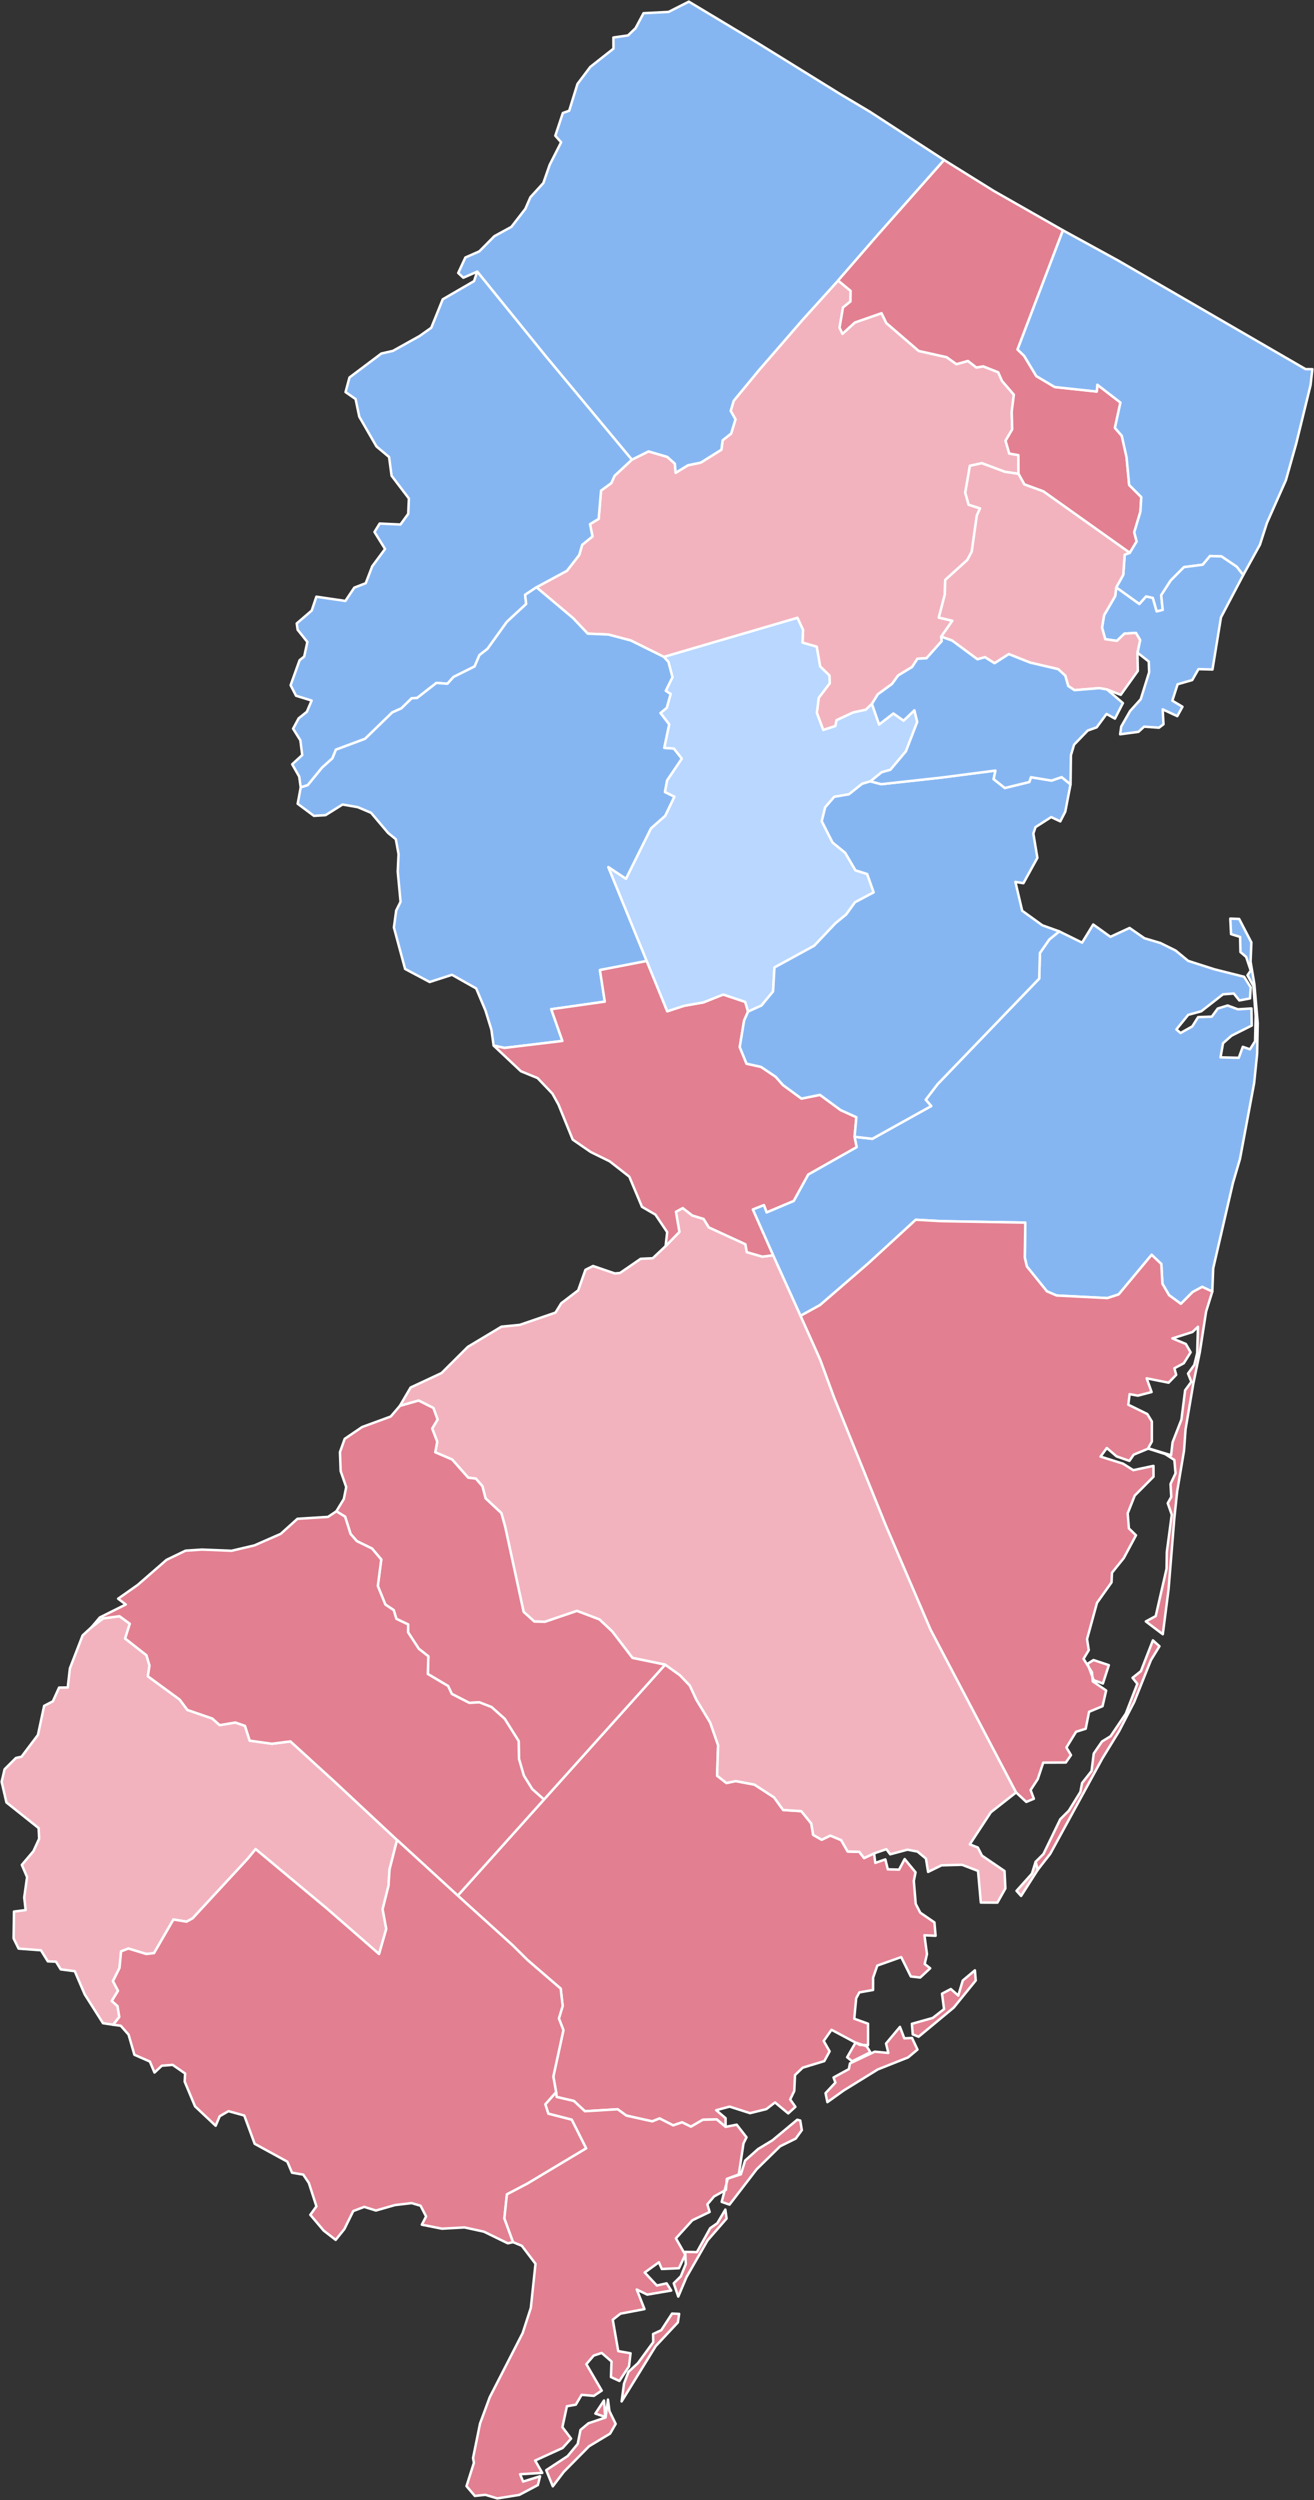 <?xml version="1.0" encoding="UTF-8" standalone="no"?>
<svg
   version="1.2"
   width="800"
   height="1521"
   viewBox="0 0 800 1521"
   stroke-linecap="round"
   stroke-linejoin="round"
   id="svg1"
   sodipodi:docname="NJ 1878-1891.svg"
   inkscape:version="1.3.2 (091e20e, 2023-11-25, custom)"
   xmlns:inkscape="http://www.inkscape.org/namespaces/inkscape"
   xmlns:sodipodi="http://sodipodi.sourceforge.net/DTD/sodipodi-0.dtd"
   xmlns="http://www.w3.org/2000/svg"
   xmlns:svg="http://www.w3.org/2000/svg">
  <rect x="0" y="0" width="800" height="1521" fill="#333333" stroke="none"/>
  <defs
     id="defs1" />
  <sodipodi:namedview
     id="namedview1"
     pagecolor="#ffffff"
     bordercolor="#000000"
     borderopacity="0.25"
     inkscape:showpageshadow="2"
     inkscape:pageopacity="0.0"
     inkscape:pagecheckerboard="0"
     inkscape:deskcolor="#d1d1d1"
     inkscape:zoom="0.53977646"
     inkscape:cx="399.23934"
     inkscape:cy="760.5"
     inkscape:window-width="1920"
     inkscape:window-height="1017"
     inkscape:window-x="-8"
     inkscape:window-y="-8"
     inkscape:window-maximized="1"
     inkscape:current-layer="svg1" />
  <g
     id="NJ 1878-1891"
     style="fill:#000000;fill-opacity:1;stroke:#ffffff;stroke-opacity:1;stroke-width:1.5;stroke-dasharray:none">
    <path
       d="M 620.08 288.28 611.84 287.06 597.76 281.81 590.5 283.39 587.67 299.74 589.74 307.07 596.66 309.27 594.72 313.66 591.62 335.63 588.9 340.7 575.48 352.83 575.23 361.72 571.57 375.74 579.81 377.64 573.04 387.33 573.35 390.04 564.06 400.48 558.57 400.76 555.35 405.76 546.84 410.93 543.01 416.18 534.45 422.4 530.84 428.23 527.14 431.8 519.47 433.44 509.34 438.16 508.58 441.73 501.2 444.12 497.32 433.76 498.45 424.54 505.19 415.66 504.94 410.9 499.31 405.47 497.24 393.47 488.57 390.97 488.93 383.29 485.5 375.89 404.23 399.66 384.02 389.66 370.36 386.04 357.84 385.51 348.92 376.08 326.6 357.29 345.2 347.24 352.64 337.65 354.46 331.47 360.73 326.36 359.22 318.88 364.48 315.68 365.93 298.47 372.19 293.9 374.17 289.48 384.69 279.67 394.86 274.63 406.26 277.97 410.85 282.08 411.36 287.64 418.8 283.07 426.66 281.45 439.2 273.61 439.96 267.87 445.13 263.8 447.78 255.13 444.87 250 446.7 243.84 462.1 225.17 488.77 194.43 510.25 170.68 517.86 176.94 517.78 183.42 513.24 187.07 511.14 199.37 512.93 203.08 520.46 196.2 536.71 190.54 539.61 196.52 559.36 213.53 576.35 217.3 582.29 221.55 589.3 219.6 594.43 223.57 598.65 222.89 607.73 226.49 610.06 231.76 617.26 240.1 615.96 250.53 616.27 261.21 612.2 268.15 614.47 275.92 620.03 276.9 620.08 288.28 Z"
       id="MORRIS"
       style="fill:#f2b3be;fill-opacity:1;stroke:#ffffff;stroke-opacity:1;stroke-width:1.5;stroke-dasharray:none" />
    <path
       d="M 574.8 97.35 534.7 142.57 510.25 170.68 488.77 194.43 462.1 225.17 446.7 243.84 444.87 250 447.78 255.13 445.13 263.8 439.96 267.87 439.2 273.61 426.66 281.45 418.8 283.07 411.36 287.64 410.85 282.08 406.26 277.97 394.86 274.63 384.69 279.67 331.99 216.37 290.55 165.26 282.08 168.97 278.97 166.08 283.34 156.65 291.83 152.93 300.96 143.69 311.33 138.03 319.83 127.08 322.92 119.99 330.8 111.36 334.65 100.29 341.63 86.56 338.08 82.58 342.68 68.75 346.54 67.37 351.58 51.06 359.38 40.71 373.5 29.59 373.45 22.82 382.36 21.54 386.95 17.13 391.8 8.03 407.04 7.25 419.39 1 460.62 25.75 511.52 57.22 529.61 67.97 574.8 97.35 Z"
       id="SUSSEX"
       style="fill:#86b6f2;fill-opacity:1;stroke:#ffffff;stroke-opacity:1;stroke-width:1.5;stroke-dasharray:none" />
    <path
       d="M 384.69 279.67 374.17 289.48 372.19 293.9 365.93 298.47 364.48 315.68 359.22 318.88 360.73 326.36 354.46 331.47 352.64 337.65 345.2 347.24 326.6 357.29 319.71 361.88 320.35 367.45 308.62 378.29 296.79 394.76 291.91 398.54 288.94 405.46 276.07 411.87 272.41 415.97 265.68 415.49 253.95 424.63 250.66 424.8 244.38 430.94 238.83 433.41 222.27 449.48 204.51 456.09 202.37 461.37 196.08 467.02 187.35 477.7 183.08 479.04 182.16 472.47 177.89 464.97 184 459.37 182.87 450.39 178.44 443.33 181.82 437.04 186.82 433.04 189.73 426.21 180.23 423.28 176.93 416.88 182.4 401.66 185.21 399.42 187.13 390.57 181.2 383.14 180.66 379.29 189.77 371.46 192.62 363.02 210.29 365.6 215.71 357.5 222.66 354.82 226.62 344.52 234.43 333.99 227.99 323.64 231.16 318.52 243.81 319.1 248.54 312.59 248.94 303.28 238.41 289.45 236.88 278.06 229.2 271.61 218.73 253.5 216.49 242.78 210.38 238.55 212.77 229.66 232.17 215.07 239.19 213.49 255.49 204.41 262.57 199.4 269.56 182.08 288.61 171.03 290.55 165.26 331.99 216.37 384.69 279.67 Z"
       id="WARREN"
       style="fill:#86b6f2;fill-opacity:1;stroke:#ffffff;stroke-opacity:1;stroke-width:1.5;stroke-dasharray:none" />
    <path
       d="M 520.9 1242.66 527.65 1244.9 529.9 1248.58 518.84 1254.05 515.76 1251.61 520.9 1242.66 Z M 547.92 1233.14 550.56 1240.08 555.27 1239.88 558.59 1246.93 552.88 1251.7 534.45 1259 513.76 1271.75 503.74 1278.92 502.61 1273.45 508.62 1267.01 507.48 1263.91 516.81 1258.81 517.48 1255.36 532.58 1248.2 540.84 1248.98 539.45 1243.24 547.92 1233.14 Z M 593.55 1198.71 594.06 1204.9 580.64 1221.4 559.29 1239.11 555.7 1237.69 555.19 1231.25 567.85 1227.7 574.77 1222.3 573.52 1212.92 578.9 1210.09 583.42 1214.07 586.15 1204.93 593.55 1198.71 Z M 532.14 1127.58 532.91 1133.35 539.03 1131.23 540.51 1137.27 547.38 1137.45 550.79 1131.03 557.41 1139.07 556.35 1144.32 557.52 1158.32 560.29 1163.65 568.91 1169.56 569.61 1177.69 562.82 1177.39 564.36 1188.82 562.98 1194.86 566.33 1197.46 560.24 1203.1 554.53 1202.46 548.68 1190.67 534.13 1195.82 531.57 1203.17 531.55 1210.68 523.2 1212.14 521.27 1215.71 520.09 1228.15 528.49 1231.2 528.5 1244.22 523.56 1244.12 506.24 1234.89 501.48 1241.7 505.1 1248 501.84 1253.96 488.73 1257.93 484.02 1262.44 483.57 1272.13 481.09 1277.26 484.25 1281.76 479.89 1285.77 471.86 1279.09 466.56 1283.16 456.64 1285.61 444.22 1281.63 436.05 1283.81 441.76 1288.65 441.76 1293.95 436.33 1289.4 427.89 1289.63 420.65 1293.84 415.28 1291.19 409.85 1293.04 401.54 1288.81 397.15 1290.61 381.37 1287.11 376.04 1283.24 356.12 1284.45 349.42 1278.2 338.92 1275.76 338.59 1272.88 336.89 1263.35 343.03 1235.09 340.26 1228.01 342.57 1220.4 341.37 1209.85 321.17 1192.46 312.28 1183.64 278.7 1153.25 331.19 1094.79 404.95 1012.74 413.91 1019.13 419.98 1025.46 423.98 1034.08 432.35 1047.9 437.22 1061.77 436.58 1080.33 442.27 1084.77 447.92 1083.59 459.31 1085.73 471.26 1093.5 476.81 1101.17 487.85 1101.88 493.93 1109.37 495.08 1116.31 500.27 1119.28 505.51 1116.74 512.13 1119.5 516.08 1126.43 523.14 1126.61 526.08 1130.43 532.14 1127.58 Z"
       fill-rule="evenodd"
       id="ATLANTIC"
       style="fill:#e27f90;fill-opacity:1;stroke:#ffffff;stroke-opacity:1;stroke-width:1.5;stroke-dasharray:none" />
    <path
       d="M 687.84 336.33 635.21 298.94 623.65 294.7 620.08 288.28 620.03 276.9 614.47 275.92 612.2 268.15 616.27 261.21 615.96 250.53 617.26 240.1 610.06 231.76 607.73 226.49 598.65 222.89 594.43 223.57 589.3 219.6 582.29 221.55 576.35 217.3 559.36 213.53 539.61 196.52 536.71 190.54 520.46 196.2 512.93 203.08 511.14 199.37 513.24 187.07 517.78 183.42 517.86 176.94 510.25 170.68 534.7 142.57 574.8 97.35 605.09 116.19 647.16 140.12 619.5 212.63 623.52 216.51 630.93 228.81 642.14 235.47 667.74 238.21 668.09 234.07 682.15 244.9 678.79 260.31 682.97 265.14 685.88 278.14 687.47 295.05 694.85 302.45 694.31 311.32 690.55 323.83 692.02 329.42 687.84 336.33 Z"
       id="PASSAIC"
       style="fill:#e27f90;fill-opacity:1;stroke:#ffffff;stroke-opacity:1;stroke-width:1.5;stroke-dasharray:none" />
    <path
       d="M 630.5 1132.71 631.87 1137.49 621.67 1153.46 618.88 1150.37 628.27 1139.9 630.5 1132.71 Z M 470.73 763.67 487.41 800.52 499.33 827.1 507.72 849.9 539.3 927.98 566.61 991.53 618.64 1090.49 603.25 1102.56 590.45 1122.06 595.34 1124.02 597.87 1128.95 611.58 1138.29 612.11 1148.9 607.24 1157.53 597.15 1157.48 595.45 1138.25 585.72 1134.51 573.23 1134.84 565.05 1138.84 563.74 1130.73 558.59 1126.48 552.5 1125.31 541.97 1128.13 539.65 1125.02 532.14 1127.58 526.08 1130.43 523.14 1126.61 516.08 1126.43 512.13 1119.5 505.51 1116.74 500.27 1119.28 495.08 1116.31 493.93 1109.37 487.85 1101.88 476.81 1101.17 471.26 1093.5 459.31 1085.73 447.92 1083.59 442.27 1084.77 436.58 1080.33 437.22 1061.77 432.35 1047.9 423.98 1034.08 419.98 1025.46 413.91 1019.13 404.95 1012.74 385.05 1008.65 372.8 992.62 364.96 985.25 351.27 980.05 331.8 986.67 325.31 986.52 318.79 980.64 307.59 929 305.25 920.55 295.63 911.59 293.73 904.22 289.71 899.56 285.03 899 275.29 887.96 265 883.55 266.19 877.09 263.12 869.09 266.42 863.6 263.84 856.59 254.9 852.09 243.44 855.32 249.98 844.15 268.82 835.34 284.84 819.39 305.3 807.12 316.46 806.03 338.19 798.57 341.71 792.88 352.01 785.02 356.44 772.52 361.06 770.21 374.3 774.73 377.47 774.48 390.05 765.83 397.41 765.49 405.24 758.11 413.64 749.48 411.53 737.22 415.7 734.97 421.46 739.47 428.42 741.6 431.54 746.73 453.82 756.97 454.69 761.79 464.15 764.53 470.73 763.67 Z"
       fill-rule="evenodd"
       id="BURLINGTON"
       style="fill:#f2b3be;fill-opacity:1;stroke:#ffffff;stroke-opacity:1;stroke-width:1.5;stroke-dasharray:none" />
    <path
       d="M 326.6 357.29 348.92 376.08 357.84 385.51 370.36 386.04 384.02 389.66 404.23 399.66 407 402.65 409.47 411.99 405.41 420.28 408.36 422.17 405.99 430.63 402.18 433.82 407.47 440.69 404.46 454.97 410.28 455.4 415.14 461.53 406.18 474.79 404.86 481.86 410.63 484.69 405.03 496.34 396.37 503.98 381.12 534.7 370.4 527.57 393.74 584.65 365.26 590.16 368.22 609.38 335.62 614 342.4 633.3 307.18 637.53 300.53 636.12 299.17 626.42 295.57 614.78 289.92 601.36 275.18 593.06 261.58 597.44 246.63 589.49 239.82 564.27 241.2 553.97 243.87 548.63 242.15 530.28 242.65 519.63 240.98 510.57 236.28 506.75 225.92 494.5 217.84 491.08 208.57 489.46 198.18 495.94 191.11 496.35 181.23 488.99 183.08 479.04 187.35 477.7 196.08 467.02 202.37 461.37 204.51 456.09 222.27 449.48 238.83 433.41 244.38 430.94 250.66 424.8 253.95 424.63 265.68 415.49 272.41 415.97 276.07 411.87 288.94 405.46 291.91 398.54 296.79 394.76 308.62 378.29 320.35 367.45 319.71 361.88 326.6 357.29 Z"
       id="HUNTERDON"
       style="fill:#86b6f2;fill-opacity:1;stroke:#ffffff;stroke-opacity:1;stroke-width:1.5;stroke-dasharray:none" />
    <path
       d="M 455.45 615.44 453.03 620.88 450.37 637.02 454.51 647.13 463.3 649.07 472.22 655.07 476.65 660.09 487.95 668.37 499.2 666.1 511.83 675.38 521.38 679.69 520.3 691.61 521.6 697.91 492.1 714.58 483.26 730.67 466.76 737.63 465.1 733.18 458.39 735.84 470.73 763.67 464.15 764.53 454.69 761.79 453.82 756.97 431.54 746.73 428.42 741.6 421.46 739.47 415.7 734.97 411.53 737.22 413.64 749.48 405.24 758.11 406.2 749.61 399.05 738.97 390.85 734.21 383.14 715.88 371.21 706.55 359.61 700.85 348.69 693.33 340.02 672 336.33 665.35 327.3 655.89 317.16 651.74 300.53 636.12 307.18 637.53 342.4 633.3 335.62 614 368.22 609.38 365.26 590.16 393.74 584.65 406.25 615.25 416.56 611.89 428.29 609.83 440.3 605.05 453.72 609.54 455.45 615.44 Z"
       id="MERCER"
       style="fill:#e27f90;fill-opacity:1;stroke:#ffffff;stroke-opacity:1;stroke-width:1.5;stroke-dasharray:none" />
    <path
       d="M 530.84 428.23 535.23 440.78 543.91 434.07 550.11 438.43 556.71 432.14 558.43 439.2 551.56 457.06 542.05 468.36 536.82 469.8 529.93 475.35 524.84 476.87 516.83 483.25 507.91 484.76 502.4 491.15 500.3 499.6 506.88 512.55 514.56 518.81 520.83 529.5 527.96 531.74 531.9 542.91 520.57 548.91 515.16 556.38 508.7 561.66 495.73 575.36 471.51 588.59 470.67 603.16 463.6 611.74 455.45 615.44 453.72 609.54 440.3 605.05 428.29 609.83 416.56 611.89 406.25 615.25 393.74 584.65 370.4 527.57 381.12 534.7 396.37 503.98 405.03 496.34 410.63 484.69 404.86 481.86 406.18 474.79 415.14 461.53 410.28 455.4 404.46 454.97 407.47 440.69 402.18 433.82 405.99 430.63 408.36 422.17 405.41 420.28 409.47 411.99 407 402.65 404.23 399.66 485.5 375.89 488.93 383.29 488.57 390.97 497.24 393.47 499.31 405.47 504.94 410.9 505.19 415.66 498.45 424.54 497.32 433.76 501.2 444.12 508.58 441.73 509.34 438.16 519.47 433.44 527.14 431.8 530.84 428.23 Z"
       id="SOMERSET"
       style="fill:#b9d7ff;fill-opacity:1;stroke:#ffffff;stroke-opacity:1;stroke-width:1.5;stroke-dasharray:none" />
    <path
       d="M 756.89 349.88 752.95 344.79 743.66 338.51 736.67 338.29 732.24 343.57 720.83 345.04 712.76 353.16 706.97 362.11 707.9 371.08 704.19 371.98 701.85 363.81 697.79 362.89 693.67 367.5 679.6 357.39 683.88 349.66 684.74 337.47 687.84 336.33 692.02 329.42 690.55 323.83 694.31 311.32 694.85 302.45 687.47 295.05 685.88 278.14 682.97 265.14 678.79 260.31 682.15 244.9 668.09 234.07 667.74 238.21 642.14 235.47 630.93 228.81 623.52 216.51 619.5 212.63 647.16 140.12 680.87 158.57 794.88 224.58 799 224.6 797.9 234.31 789.16 269.92 782.9 292.12 771.34 318.18 767.08 331.41 756.89 349.88 Z"
       id="BERGEN"
       style="fill:#86b6f2;fill-opacity:1;stroke:#ffffff;stroke-opacity:1;stroke-width:1.5;stroke-dasharray:none" />
    <path
       d="M 756.89 349.88 743.37 375.58 738.19 407.32 729.67 407.09 725.86 413.74 716.97 416.3 713.75 426.27 719.92 429.98 716.77 435.7 707.88 431.57 708.37 440.64 705.63 442.72 696.57 442.09 693.11 445.24 681.97 446.74 682.64 441.99 688.01 432.6 694.51 425.39 699.63 408.98 699.4 402.47 692.51 397.07 694.14 389.42 691.56 385.05 684.59 385.5 680.01 389.9 672.91 388.88 670.95 381.84 672.18 374.31 678.96 362.65 679.6 357.39 693.67 367.5 697.79 362.89 701.85 363.81 704.19 371.98 707.9 371.08 706.97 362.11 712.76 353.16 720.83 345.04 732.24 343.57 736.67 338.29 743.66 338.51 752.95 344.79 756.89 349.88 Z"
       id="HUDSON"
       style="fill:#86b6f2;fill-opacity:1;stroke:#ffffff;stroke-opacity:1;stroke-width:1.5;stroke-dasharray:none" />
    <path
       d="M 620.08 288.28 623.65 294.7 635.21 298.94 687.84 336.33 684.74 337.47 683.88 349.66 679.6 357.39 678.96 362.65 672.18 374.31 670.95 381.84 672.91 388.88 680.01 389.9 684.59 385.5 691.56 385.05 694.14 389.42 692.51 397.07 692.74 408.16 682.34 422.73 673.98 419.47 669.26 418.65 654.17 419.89 650.35 417.33 648.6 411.11 644.27 407.11 627.19 403.12 614.19 397.96 605.5 403.49 599.69 399.83 595.06 401.09 579.66 389.7 573.04 387.33 579.81 377.64 571.57 375.74 575.23 361.72 575.48 352.83 588.9 340.7 591.62 335.63 594.72 313.66 596.66 309.27 589.74 307.07 587.67 299.74 590.5 283.39 597.76 281.81 611.84 287.06 620.08 288.28 Z"
       id="ESSEX"
       style="fill:#f2b3be;fill-opacity:1;stroke:#ffffff;stroke-opacity:1;stroke-width:1.5;stroke-dasharray:none" />
    <path
       d="M 241.74 1119.42 237.16 1137.35 236.54 1147.29 232.95 1161.55 235.17 1173.54 230.79 1188.81 199.37 1161.43 155.63 1124.98 150.75 1130.9 117.28 1167.07 113.56 1169.11 105.59 1167.81 93.78 1188.25 89.04 1188.79 78.17 1185.46 73.71 1187.19 72.76 1197.27 68.77 1205.31 71.86 1211.16 68.07 1217.36 71.56 1220.49 72.63 1227.09 68.93 1231.81 62.71 1230.89 51.6 1213.39 45.52 1199.24 36.98 1198.14 34.07 1193.45 29.11 1193.26 24.94 1186.52 11.34 1185.51 8.27 1179.29 8.52 1162.96 15.61 1162.06 14.74 1154.36 16.48 1141.99 13.29 1134.56 20.33 1126.27 23.83 1118.67 23.51 1112.17 3.91 1096.58 1 1084.01 2.79 1076.38 9.72 1069.5 13.07 1068.79 23.1 1055.5 26.88 1037.8 32.18 1035.06 35.97 1026.7 41.24 1026.64 42.55 1015.02 50.31 994.95 55.81 989.89 62.82 984.6 72.77 983.28 79.02 987.87 76.18 996.85 89.16 1007.02 91.02 1013.33 90.02 1019.82 109.38 1033.98 114.1 1040.31 129.24 1045.52 133.76 1049.55 143.3 1047.95 149.15 1049.99 152.01 1058.98 165.51 1060.87 176.82 1059.44 203.27 1083.54 241.74 1119.42 Z"
       id="SALEM"
       style="fill:#f2b3be;fill-opacity:1;stroke:#ffffff;stroke-opacity:1;stroke-width:1.5;stroke-dasharray:none" />
    <path
       d="M 738.08 785.78 731.92 782.9 726.08 786.07 718.95 793.24 711.78 787.99 707.7 781.03 707.04 768.99 701.14 763.41 681.06 787.52 674.2 789.74 643.32 788.17 637.39 785.64 625.18 770.5 623.92 765.13 624.22 743.83 573.06 742.94 557.56 742.07 528.27 768.94 499.25 793.99 487.41 800.52 470.73 763.67 458.39 735.84 465.1 733.18 466.76 737.63 483.26 730.67 492.1 714.58 521.6 697.91 520.3 691.61 531.11 692.83 566.95 672.9 563.59 669.07 570.82 659.59 632.69 595.37 633.13 579.77 638.83 571.59 644.9 566.63 658.81 573.49 665.58 562.44 676.05 569.94 687.72 564.55 696.78 570.83 706.48 573.7 715.78 578.31 723.38 584.58 739.38 589.71 757.44 594.25 761.47 600.68 761.05 607.42 754.55 608.67 751.17 604.44 744.57 604.93 731.39 615.23 723.42 617.41 716.21 626.29 718.74 628.46 725.87 624.46 729.45 618.81 737.79 618.49 741.39 613.58 747.39 611.73 753.68 614.05 761.93 613.53 762.08 623.94 749.79 630.1 744.61 634.7 743.1 643.28 754.2 643.55 756.65 636.86 761.01 638.39 764.13 633.47 764.48 618.04 763.09 599.78 759.5 593.31 761.48 590.48 758.69 582.18 755.22 579.21 755.01 570.01 749.5 568.31 749.04 558.87 754.44 559.07 761.87 573.34 761.39 585.1 763.7 598.77 765.74 622.53 765.39 641.08 763.56 658.96 754.93 705.1 750.65 719.69 738.64 771.59 738.08 785.78 Z"
       id="MONMOUTH"
       style="fill:#86b6f2;fill-opacity:1;stroke:#ffffff;stroke-opacity:1;stroke-width:1.5;stroke-dasharray:none" />
    <path
       d="M 665.74 1009.94 675.09 1013.04 671.48 1024.21 665.86 1022.2 662.11 1012.25 665.74 1009.94 Z M 631.87 1137.49 630.5 1132.71 635.29 1127.94 645.53 1106.77 650.71 1101.61 657.77 1090.17 658.8 1084.77 664.57 1077.47 665.9 1066.81 670.94 1059.5 676.14 1056.31 685.42 1042.56 692.45 1024.38 689.5 1020.77 694.61 1016.72 701.92 997.96 705.91 1001.55 700.71 1010 690.55 1035.41 681.31 1053.27 671.08 1069.92 639.41 1127.83 631.87 1137.49 Z M 738.08 785.78 734.31 797.95 730.44 822.86 726.49 841.94 721.81 869.49 720.87 882.56 716.7 907.33 714.95 923.87 711.45 966.98 707.94 994.25 697.61 986.46 703.64 983.2 710.25 954.31 710.38 944.3 713.4 921.51 710.95 914.53 713.1 910.69 712.66 902.81 715.7 896.35 714.98 888.22 709.42 884.63 699.08 881.32 690.22 885 687.62 888.77 679.81 886.05 673.87 880.95 670.04 886.17 683.74 890.48 689.96 894.42 702.26 891.82 702.29 898.39 690.85 909.9 686.57 920.68 687.3 929.85 691.62 934.04 684.2 947.88 676.99 956.84 676.74 962.68 667.88 975.15 661.83 997.18 662.87 1003.95 659.69 1009.2 664.84 1017.43 665.3 1022.92 673.47 1028.48 671.26 1038.02 663.06 1041.43 661 1051.75 655.17 1053.57 649.26 1063.14 652.05 1067.78 648.89 1072.3 635.15 1072.36 631.81 1082.37 627.46 1089.04 629.45 1094.34 624.83 1096.26 618.64 1090.49 566.61 991.53 539.3 927.98 507.72 849.9 499.33 827.1 487.41 800.52 499.25 793.99 528.27 768.94 557.56 742.07 573.06 742.94 624.22 743.83 623.92 765.13 625.18 770.5 637.39 785.64 643.32 788.17 674.2 789.74 681.06 787.52 701.14 763.41 707.04 768.99 707.7 781.03 711.78 787.99 718.95 793.24 726.08 786.07 731.92 782.9 738.08 785.78 Z M 729.35 807.19 725.97 810.4 713.77 814.26 721.98 817.65 724.89 822.7 720.73 829.38 715.01 832.43 716.1 836.44 711.46 841.21 698.13 838.55 701.12 846.91 692.76 849.09 687.74 848.18 686.94 854.6 698.52 860.27 701.28 864.79 701.27 877 699.03 881.08 712.98 885.35 713.89 877.47 719.28 863.67 721.53 845.83 725.33 840.67 723.3 835.65 727.12 830.41 728.89 823.19 729.35 807.19 Z"
       fill-rule="evenodd"
       id="OCEAN"
       style="fill:#e27f90;fill-opacity:1;stroke:#ffffff;stroke-opacity:1;stroke-width:1.5;stroke-dasharray:none" />
    <path
       d="M 404.95 1012.74 331.19 1094.79 324.04 1088.47 318.94 1080.28 315.96 1070.08 315.78 1059.25 307.28 1045.71 299.25 1038.55 291.85 1035.66 285.69 1036 275.09 1030.56 272.82 1025.76 260.46 1018.43 260.79 1007.67 254.97 1003.09 248.43 993.05 248.5 988.3 241.32 984.88 239.71 979.58 234.62 976.19 230.02 964.89 232.12 948.77 226.49 942.11 217.27 937.62 213.44 933.24 210.11 922.72 204.78 919.44 209.34 911.96 210.78 904.71 207.4 895 206.98 883.43 209.86 875.37 220.48 868.17 237.88 861.8 243.44 855.32 254.9 852.09 263.84 856.59 266.42 863.6 263.12 869.09 266.19 877.09 265 883.55 275.29 887.96 285.03 899 289.71 899.56 293.73 904.22 295.63 911.59 305.25 920.55 307.59 929 318.79 980.64 325.31 986.52 331.8 986.67 351.27 980.05 364.96 985.25 372.8 992.62 385.05 1008.65 404.95 1012.74 Z"
       id="CAMDEN"
       style="fill:#e27f90;fill-opacity:1;stroke:#ffffff;stroke-opacity:1;stroke-width:1.5;stroke-dasharray:none" />
    <path
       d="M 331.19 1094.79 278.7 1153.25 241.74 1119.42 203.27 1083.54 176.82 1059.44 165.51 1060.87 152.01 1058.98 149.15 1049.99 143.3 1047.95 133.76 1049.55 129.24 1045.52 114.1 1040.31 109.38 1033.98 90.02 1019.82 91.02 1013.33 89.16 1007.02 76.18 996.85 79.02 987.87 72.77 983.28 62.82 984.6 55.81 989.89 60.78 984.03 76.57 976.15 71.92 972.63 83.81 964.26 101.35 949.01 112.95 943.4 122.96 942.74 141.01 943.46 154.92 940.19 170.87 933.2 181.09 924.01 199.7 922.85 204.78 919.44 210.11 922.72 213.44 933.24 217.27 937.62 226.49 942.11 232.12 948.77 230.02 964.89 234.62 976.19 239.71 979.58 241.32 984.88 248.5 988.3 248.43 993.05 254.97 1003.09 260.79 1007.67 260.46 1018.43 272.82 1025.76 275.09 1030.56 285.69 1036 291.85 1035.66 299.25 1038.55 307.28 1045.71 315.78 1059.25 315.96 1070.08 318.94 1080.28 324.04 1088.47 331.19 1094.79 Z"
       id="GLOUCESTER"
       style="fill:#e27f90;fill-opacity:1;stroke:#ffffff;stroke-opacity:1;stroke-width:1.5;stroke-dasharray:none" />
    <path
       d="M 651.77 477.21 648.58 493.79 645.53 499.72 640 497.11 630.45 503.21 629.13 507.09 631.59 521.91 623.08 537.33 618.2 536.55 622.34 554.08 634.59 562.93 644.9 566.63 638.83 571.59 633.13 579.77 632.69 595.37 570.82 659.59 563.59 669.07 566.95 672.9 531.11 692.83 520.3 691.61 521.38 679.69 511.83 675.38 499.2 666.1 487.95 668.37 476.65 660.09 472.22 655.07 463.3 649.07 454.51 647.13 450.37 637.02 453.03 620.88 455.45 615.44 463.6 611.74 470.67 603.16 471.51 588.59 495.73 575.36 508.7 561.66 515.16 556.38 520.57 548.91 531.9 542.91 527.96 531.74 520.83 529.5 514.56 518.81 506.88 512.55 500.3 499.6 502.4 491.15 507.91 484.76 516.83 483.25 524.84 476.87 529.93 475.35 536.5 477.09 572.94 473.09 606.04 468.8 604.97 474.04 611.78 479.4 626.68 475.77 627.66 472.84 640.19 474.9 646.36 472.79 651.77 477.21 Z"
       id="MIDDLESEX"
       style="fill:#86b6f2;fill-opacity:1;stroke:#ffffff;stroke-opacity:1;stroke-width:1.5;stroke-dasharray:none" />
    <path
       d="M 673.98 419.47 683.66 427.73 678.81 437.2 673.69 434.36 667.69 442.52 662.27 444.43 653.93 453.05 652.01 459.44 651.77 477.21 646.36 472.79 640.19 474.9 627.66 472.84 626.68 475.77 611.78 479.4 604.97 474.04 606.04 468.8 572.94 473.09 536.5 477.09 529.93 475.35 536.82 469.8 542.05 468.36 551.56 457.06 558.43 439.2 556.71 432.14 550.11 438.43 543.91 434.07 535.23 440.78 530.84 428.23 534.45 422.4 543.01 416.18 546.84 410.93 555.35 405.76 558.57 400.76 564.06 400.48 573.35 390.04 573.04 387.33 579.66 389.7 595.06 401.09 599.69 399.83 605.5 403.49 614.19 397.96 627.19 403.12 644.27 407.11 648.6 411.11 650.35 417.33 654.17 419.89 669.26 418.65 673.98 419.47 Z"
       id="UNION"
       style="fill:#86b6f2;fill-opacity:1;stroke:#ffffff;stroke-opacity:1;stroke-width:1.5;stroke-dasharray:none" />
    <path
       d="M 278.7 1153.25 312.28 1183.64 321.17 1192.46 341.37 1209.85 342.57 1220.4 340.26 1228.01 343.03 1235.09 336.89 1263.35 338.59 1272.88 332.06 1280.21 333.88 1285.89 348.11 1289.54 356.9 1307.02 321.02 1328.5 308.62 1335.01 307.08 1349.63 312.38 1364.1 309.16 1364.79 294.59 1357.7 282.79 1355.13 269.07 1355.9 256.82 1353.47 259.42 1348.46 256.05 1341.93 250.65 1340.34 240.5 1341.52 228.86 1344.85 221.76 1342.63 215.06 1345.17 209.66 1356.13 204.37 1362.71 197.07 1357.07 188.93 1347.47 192.65 1342.3 188.05 1328.09 184.64 1323.01 177.79 1321.85 174.92 1315.11 155.06 1304.26 148.72 1287.05 139.11 1284.4 133.75 1287.49 131.3 1293.28 118.75 1281.47 112.44 1266.43 112.7 1261.49 105.13 1256.24 98.52 1256.74 94.07 1260.91 91.25 1254.22 81.83 1250.09 78.28 1237.84 73.52 1232.44 68.93 1231.81 72.63 1227.09 71.56 1220.49 68.07 1217.36 71.86 1211.16 68.77 1205.31 72.76 1197.27 73.71 1187.19 78.17 1185.46 89.04 1188.79 93.78 1188.25 105.59 1167.81 113.56 1169.11 117.28 1167.07 150.75 1130.9 155.63 1124.98 199.37 1161.43 230.79 1188.81 235.17 1173.54 232.95 1161.55 236.54 1147.29 237.16 1137.35 241.74 1119.42 278.7 1153.25 Z"
       id="CUMBERLAND"
       style="fill:#e27f90;fill-opacity:1;stroke:#ffffff;stroke-opacity:1;stroke-width:1.5;stroke-dasharray:none" />
    <path
       d="M 370.15 1459.86 371.04 1466.87 374.84 1474.65 371.44 1480.57 358.64 1488.27 343.28 1503.81 336.56 1512.64 332.56 1502.81 345.59 1494.26 351.73 1486.85 353.42 1478.32 358.24 1474.29 368.7 1470.77 370.15 1459.86 Z M 367.73 1460.43 368.48 1470.42 362.48 1468.38 367.73 1460.43 Z M 413.49 1407.73 412.69 1412.93 399.2 1427.35 378.46 1461 379.91 1450.23 382.62 1443.02 388.4 1437.7 397.72 1424.93 397.62 1419.97 402.61 1417.65 409.18 1407.55 413.49 1407.73 Z M 441.61 1344.26 442.37 1349.74 430.81 1362.99 417.96 1385.35 412.94 1397.21 410.19 1389.12 414.49 1384.9 417.53 1377.44 417.19 1369.99 424.29 1370.17 432.38 1355.59 436.71 1352.59 441.61 1344.26 Z M 487.21 1290.09 488.17 1295.94 484.47 1301.08 474.94 1305.78 460.68 1319.74 444.15 1341.26 439.38 1339.59 443.09 1325.43 451.08 1322.82 453.65 1314.45 461.51 1307.46 470.23 1302.17 485.39 1289.6 487.21 1290.09 Z M 441.76 1293.95 448.53 1292.62 454.51 1300.3 452.66 1304.01 449.79 1322.89 442.51 1325.59 441.97 1332.26 434.74 1336.28 430.66 1341.09 432.06 1345.72 421.5 1350.79 411.51 1361.78 417.2 1371.74 413.36 1379.96 402.94 1380.42 401.15 1376.34 392.52 1382.57 399.91 1390.47 405.85 1389.14 408.65 1393.54 394.05 1396.01 387.67 1392.9 392.38 1404.82 377.76 1407.6 373.07 1411.28 376.4 1430.39 383.9 1431.7 382.97 1439.59 377.09 1448.54 371.97 1446.17 372.31 1436.68 366.35 1431.51 361.49 1433.08 356.98 1438.31 366.36 1454.4 361.54 1457.61 354.1 1456.97 350.57 1462.97 345.15 1463.93 342.4 1476.62 347.69 1483.61 342.53 1489.32 325.81 1496.96 330.14 1504.47 316.65 1505.29 318.49 1509.76 328.8 1506.53 327.46 1511.88 316.16 1517.86 302.78 1520 295.52 1517.81 289.09 1518.48 284.02 1512.54 288.52 1498.36 288.01 1495.41 292.25 1474.49 298.15 1458.47 318.21 1419.4 323.19 1404.05 326.02 1377.24 317.7 1366.31 312.38 1364.1 307.08 1349.63 308.62 1335.01 321.02 1328.5 356.9 1307.02 348.11 1289.54 333.88 1285.89 332.06 1280.21 338.59 1272.88 338.92 1275.76 349.42 1278.2 356.12 1284.45 376.04 1283.24 381.37 1287.11 397.15 1290.61 401.54 1288.81 409.85 1293.04 415.28 1291.19 420.65 1293.84 427.89 1289.63 436.33 1289.4 441.76 1293.95 Z"
       fill-rule="evenodd"
       id="CAPE MAY"
       style="fill:#e27f90;fill-opacity:1;stroke:#ffffff;stroke-opacity:1;stroke-width:1.5;stroke-dasharray:none" />
  </g>
</svg>
